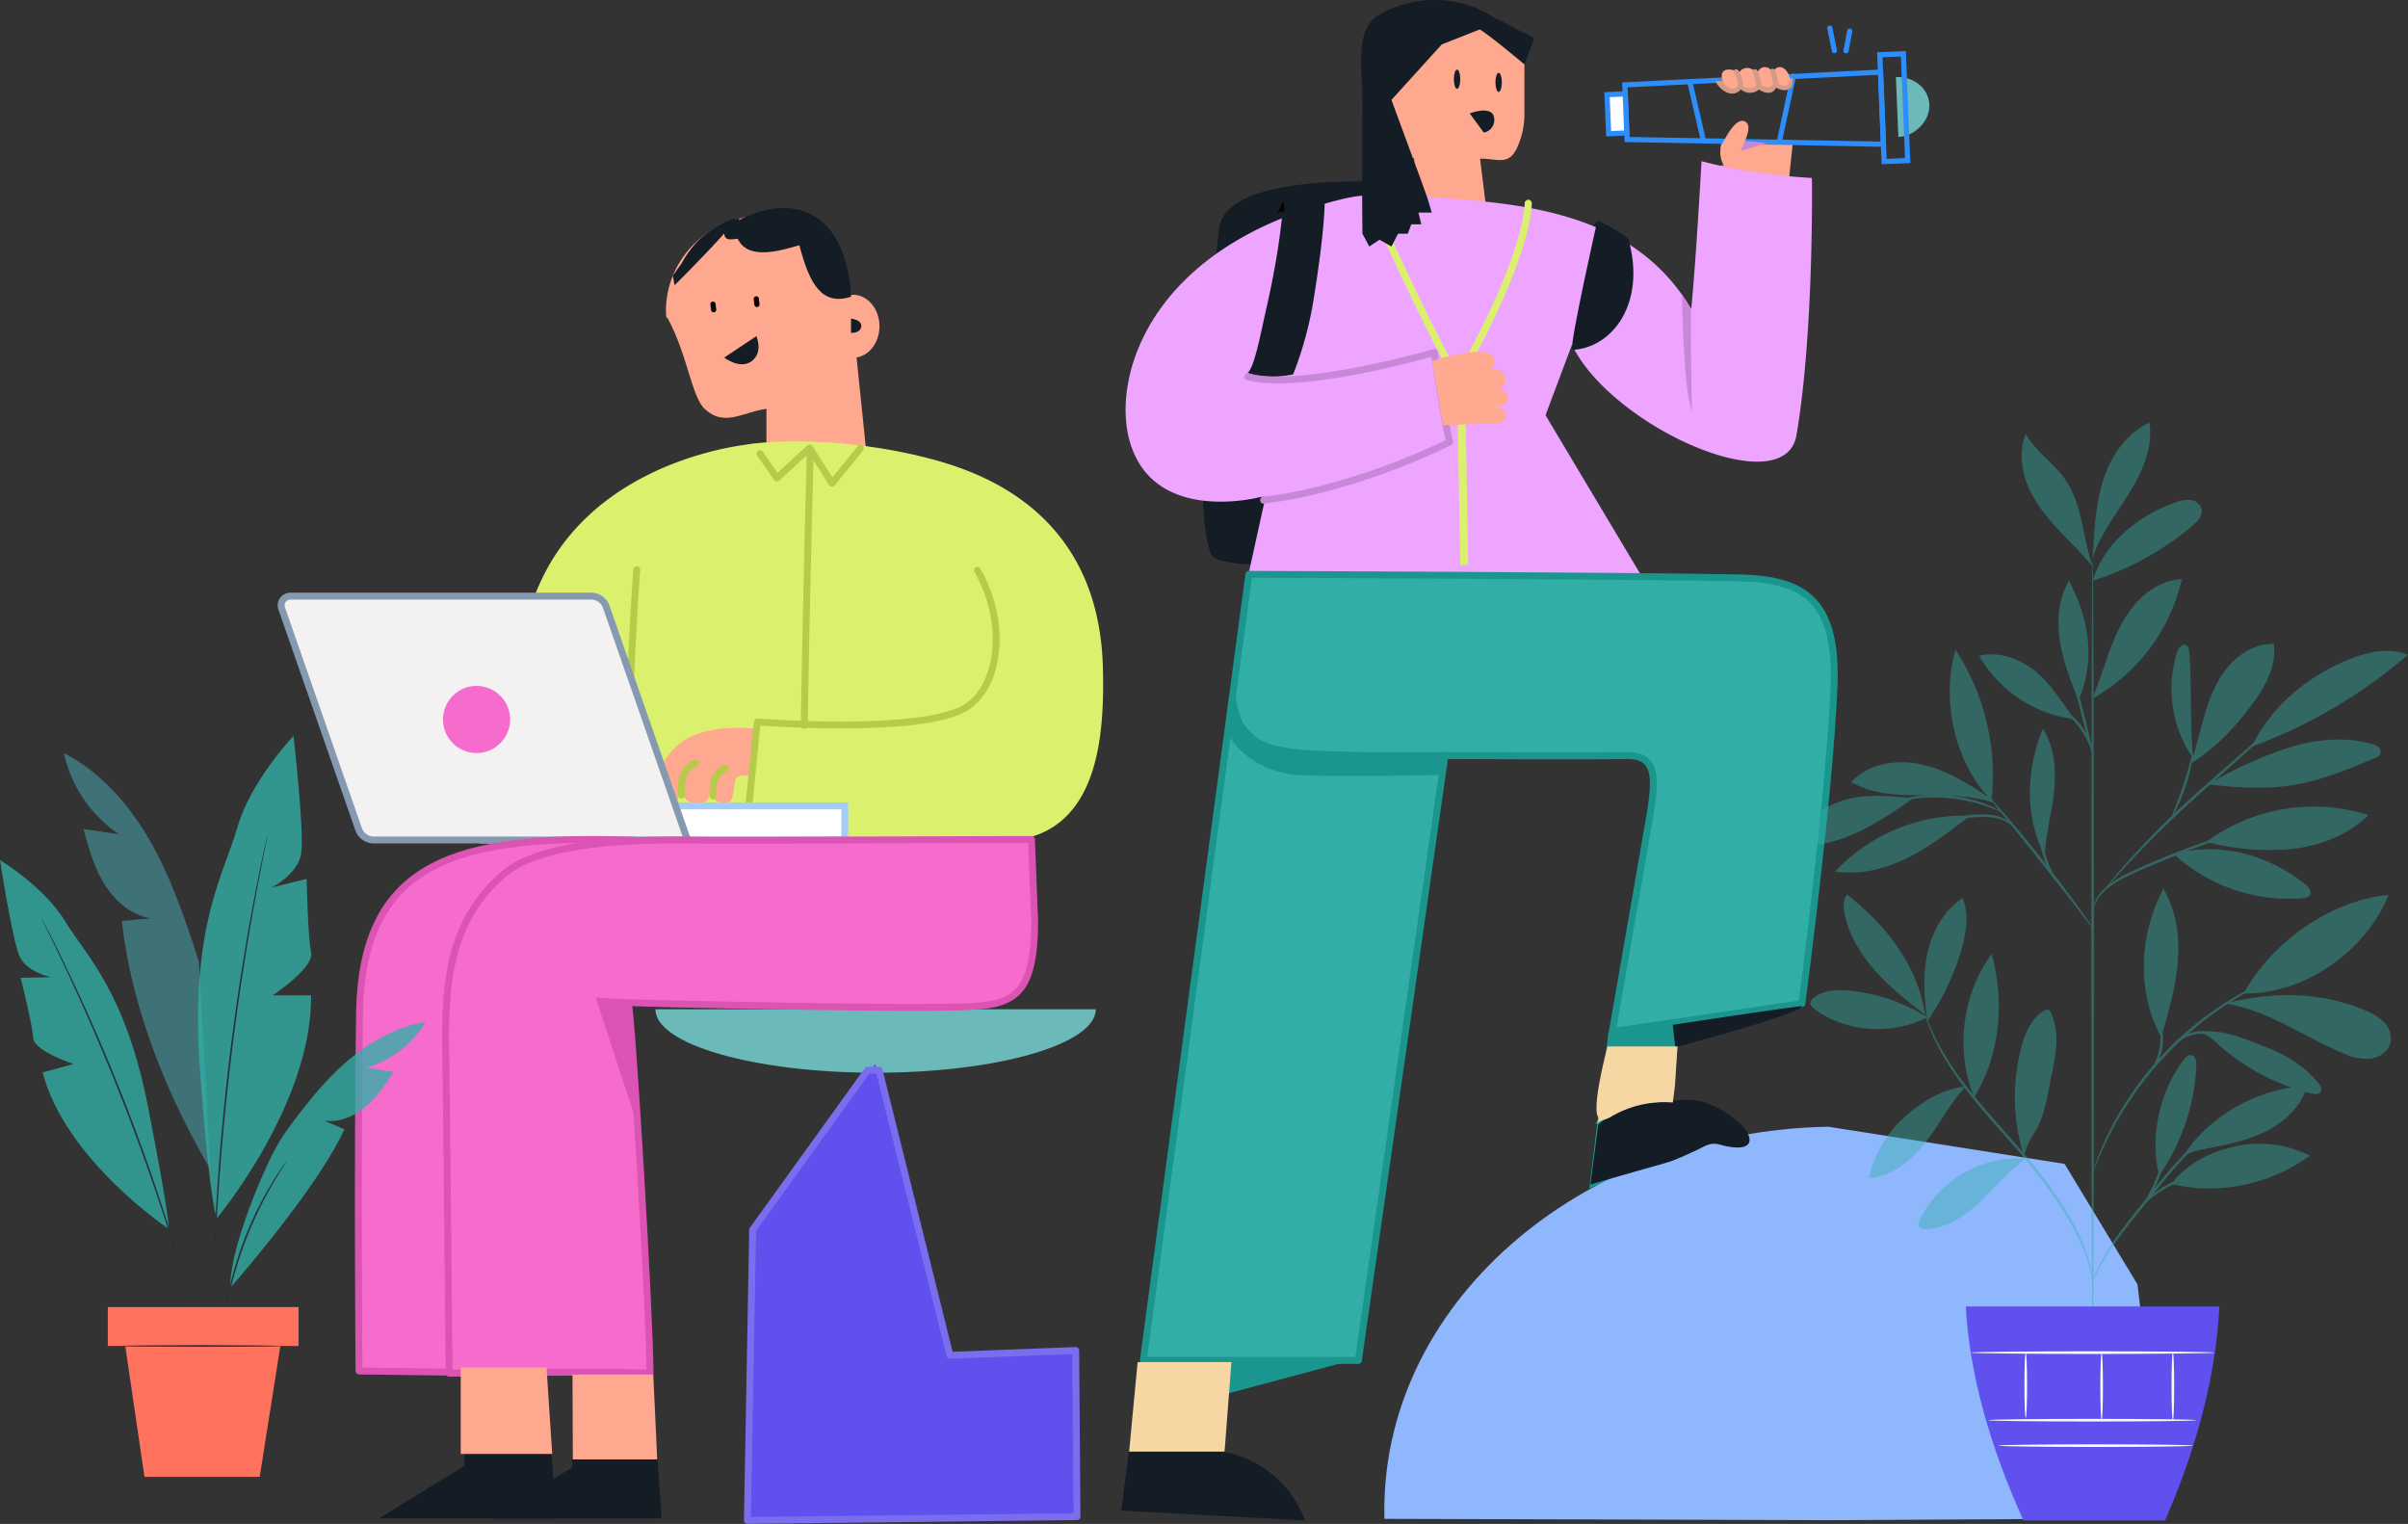 <svg xmlns="http://www.w3.org/2000/svg" width="753.293" height="476.654" viewBox="0 0 753.293 476.654">
  <rect x="0" y="0" width="753.293" height="476.654" fill="#333333" stroke="none"/>
  <g id="signin" transform="translate(-1455.183 -2107.226)">
    <g id="login-e172ca5db10d92c5" transform="translate(1398.499 2114.01)">
      <g id="Group_62" data-name="Group 62">
        <g id="Group_61" data-name="Group 61">
          <g id="Group_20" data-name="Group 20" transform="translate(-14 3.465)">
            <path id="Path_96" data-name="Path 96" d="M608.105,47.874,599.175,40.2l-10.131,2.505L599.4,51.973Z" transform="translate(15.4)" fill="#c888d8" fill-rule="evenodd"/>
            <path id="Path_98" data-name="Path 98" d="M275.717,305.436c0,10.961,30.84,19.846,68.883,19.846s68.882-8.885,68.882-19.846Z" fill="#6bbab9" fill-rule="evenodd"/>
            <path id="Path_99" data-name="Path 99" d="M288.05,117.26c-1.17-15.61,11.288-33.914,37.509-31.982,19.034,1.4,19.426,25.234,19.426,25.234.171-.038.34-.082.513-.107,4.532-.663,8.66,3.176,9.216,8.577.552,5.361-2.625,10.239-7.11,10.954l.772,7.491.887,8.585,1.977,19.165-31.824,5.031v-24.2c-7.414.98-13.157,5.817-19.341,0-4.071-3.817-5.347-16.853-11.492-28.219" transform="translate(-8.965 -28.378)" fill="#fea98f" fill-rule="evenodd"/>
            <path id="Path_100" data-name="Path 100" d="M309.772,97.606l.215,1.752m-13.756-.1.215,1.75" transform="translate(-2.505 -14.374)" fill="none" stroke="#080100" stroke-linecap="round" stroke-width="1.62" fill-rule="evenodd"/>
            <path id="Path_101" data-name="Path 101" d="M301.5,112.557l10.056-6.708s2.24,4.877-1.36,7.743-8.7-1.035-8.7-1.035" transform="translate(-4.266 -10.951)" fill="#141c25" fill-rule="evenodd"/>
            <path id="Path_103" data-name="Path 103" d="M337.682,112.742c-8.993,2.811-12.9-3.619-16.148-16.132-4.371,1.13-20.478,7.159-20.143-7.188,0,0,14.554-9.111,25.9-1.192,10.284,7.179,10.395,24.512,10.395,24.512" transform="translate(-0.781 -30.163)" fill="#141c25" fill-rule="evenodd"/>
            <path id="Path_104" data-name="Path 104" d="M300.544,87.263c.316,2.21,2.373,1.6,4.75,1.3s4.251-1.235,3.936-3.445c-3.746.524-4.211-1.032-4.04-2.8-2.376.294-4.961,2.734-4.646,4.944" transform="translate(-3.287 -24.237)" fill="#141c25" fill-rule="evenodd"/>
            <path id="Path_105" data-name="Path 105" d="M415.706,198.68c-1.207-48.718-38.08-61.192-53.773-65.377-24.026-6.407-47.74-6.141-57.85-4.485-3.228.529-55.75,6.564-68.346,54.25-4.776,18.08-1.167,29.068-19.445,29.677-30.7,1.024-21.34,1.024-21.34,1.024l.853,38.548s10.313.539,49.132-.3a24.037,24.037,0,0,0,23.553-23.968c0-.3-.006-.464-.006-.464l.488,24.387c55.278.818,116.228,1.75,123.686-.285,22.039-6.01,23.531-33.462,23.048-53.008" fill="#dbf16e" fill-rule="evenodd"/>
            <path id="Path_106" data-name="Path 106" d="M269.868,167.958s-3.089,43.424-2.407,65.255" fill="none" stroke="#b6cb4c" stroke-linecap="round" stroke-linejoin="round" stroke-width="2.16" fill-rule="evenodd"/>
            <path id="Path_107" data-name="Path 107" d="M307.476,217.689s-14-1.832-22.533,3.46c-6.563,4.07-12.908,15.77-7.62,19.108,7,4.425,5.92-5.25,5.92-5.25s.509,6.381,5.982,6.284c4.3-.077,4.077-6.879,4.077-6.879s-1,7.368,4.523,6.537c3.411-.513,1.76-6.548,3.4-8.026,1.107-1,5.23-.5,5.23-.5" fill="#fea98f" fill-rule="evenodd"/>
            <path id="Path_108" data-name="Path 108" d="M303.961,249.928c1.62-12.366,3.156-31.3,3.668-34.368,0,0,51.175,4.048,65.152-4.493,10.37-6.338,13.3-25.982,3.671-42.925m-92.575,70.283c-.058-2.961-.524-7.765,4.393-10.01m5.487,10.309c-.05-2.56-.452-6.714,3.8-8.655" fill="none" stroke="#b6cb4c" stroke-linecap="round" stroke-linejoin="round" stroke-width="2.16" fill-rule="evenodd"/>
            <path id="Path_109" data-name="Path 109" d="M221.98,252.486H334.945V241.812H221.98Z" fill="#fff" fill-rule="evenodd"/>
            <path id="Path_110" data-name="Path 110" d="M221.98,252.486H334.945V241.812H221.98Z" fill="none" stroke="#a5cdf9" stroke-linecap="round" stroke-width="2.16" fill-rule="evenodd"/>
            <path id="Path_111" data-name="Path 111" d="M285.745,252.486H187.612a5.021,5.021,0,0,1-4.743-3.371L158.8,180.049a2.889,2.889,0,0,1,2.728-3.84H255.6a5.021,5.021,0,0,1,4.743,3.369l25.41,72.908Z" fill="#f3f1f1" fill-rule="evenodd"/>
            <path id="Path_112" data-name="Path 112" d="M285.745,252.486H187.612a5.021,5.021,0,0,1-4.743-3.371L158.8,180.049a2.889,2.889,0,0,1,2.728-3.84H255.6a5.021,5.021,0,0,1,4.743,3.369l25.41,72.908Z" fill="none" stroke="#8599b0" stroke-linecap="round" stroke-width="2.16" fill-rule="evenodd"/>
            <path id="Path_113" data-name="Path 113" d="M210.009,218.652a10.494,10.494,0,1,0,5.9-13.618,10.494,10.494,0,0,0-5.9,13.618" fill="#f56ccd" fill-rule="evenodd"/>
            <path id="Path_114" data-name="Path 114" d="M277.662,464.714l-3.121-45.178H249.823l-.148,29.184-25.942,15.994Z" fill="#141c25" fill-rule="evenodd"/>
            <path id="Path_115" data-name="Path 115" d="M244.628,464.669l-3.2-46.371H216.054l-.152,29.953-26.625,16.418Z" fill="#141c25" fill-rule="evenodd"/>
            <g id="Group_19" data-name="Group 19">
              <g id="Group_18" data-name="Group 18">
                <path id="Path_116" data-name="Path 116" d="M86.682.756C31.117-1.149,1.35,7.186.636,55.051s-.159,111.7-.159,111.7l55.724.715" transform="translate(182.52 251.82)" fill="#f56ccd" fill-rule="evenodd"/>
                <path id="Path_117" data-name="Path 117" d="M86.682.756C31.117-1.149,1.35,7.186.636,55.051s-.159,111.7-.159,111.7l55.724.715" transform="translate(182.52 251.82)" fill="none" stroke="#db54b4" stroke-linecap="round" stroke-linejoin="round" stroke-width="2.16" fill-rule="evenodd"/>
              </g>
            </g>
            <path id="Path_118" data-name="Path 118" d="M394.355,278.123c-.135,26.97-8.809,26.406-30.5,26.694s-88.1-1.056-96.652-1.494c1.325,5.76,6.762,97.849,6.84,115.948-11.429-.715-62.866,0-62.866,0s-.748-81.76-1.057-101.742c-.324-20.857,1.418-40.048,18.12-54.366,13.716-11.755,49.95-10.712,63.112-10.618s102.008-.237,102.008-.237l.995,25.815Z" fill="#f56ccd" fill-rule="evenodd"/>
            <path id="Path_119" data-name="Path 119" d="M394.355,278.123c-.135,26.97-8.809,26.406-30.5,26.694s-88.1-1.056-96.652-1.494c1.325,5.76,6.762,97.849,6.84,115.948-11.429-.715-62.866,0-62.866,0s-.748-81.76-1.057-101.742c-.324-20.857,1.418-40.048,18.12-54.366,13.716-11.755,49.95-10.712,63.112-10.618s102.008-.237,102.008-.237l.995,25.815Z" fill="none" stroke="#db54b4" stroke-linecap="round" stroke-linejoin="round" stroke-width="2.16" fill-rule="evenodd"/>
            <path id="Path_120" data-name="Path 120" d="M267.387,302.367l-10.344-.554,12.793,39.031s-1.9-30.163-2.449-38.477" fill="#db54b4" fill-rule="evenodd"/>
            <path id="Path_121" data-name="Path 121" d="M306.143,374.384l-1.658,90.941,103.11-1.187-.4-51.976-39.342,1.51L344.5,322.482Z" fill="#6050ee" fill-rule="evenodd"/>
            <path id="Path_122" data-name="Path 122" d="M306.143,374.384l-1.658,90.941,103.11-1.187-.4-51.976-39.342,1.51L345.7,324.482h-3.6Z" fill="none" stroke="#7a6dee" stroke-linecap="round" stroke-linejoin="round" stroke-width="2.16" fill-rule="evenodd"/>
            <path id="Path_206" data-name="Path 206" d="M330.815,107.868V103.41s3.543.343,3.2,2.514S330.815,107.868,330.815,107.868Z" transform="translate(6.086 -14)" fill="#141c25"/>
            <path id="Path_209" data-name="Path 209" d="M19.188.007c.7-.11-.117,1.143-1.737,3.084s-4.039,4.567-6.544,7.2S5.815,15.58,3.853,17.568s-3.3,3.315-3.3,3.315l-.557-3,2.772-3.859s.158-.307.456-.821.737-1.233,1.3-2.056A32.041,32.041,0,0,1,6.568,8.458a23.412,23.412,0,0,1,2.681-2.7,29.954,29.954,0,0,1,2.715-2.011c.977-.649,1.993-1.263,2.951-1.8s1.858-.994,2.6-1.331A7.924,7.924,0,0,1,19.188.007Z" transform="translate(281.164 58.082)" fill="#141c25"/>
            <g id="Group_82" data-name="Group 82" transform="translate(38.604 5.695)">
              <g id="Group_66" data-name="Group 66">
                <path id="Path_217" data-name="Path 217" d="M52.1,219.629c11.795,6.11,20.839,16.629,27.342,28.211s10.695,24.292,14.847,36.91l3.633,65.074c-13.724-23.348-24.74-50.8-27.716-77.713l9.133-.814c-6.124-.934-11.263-5.371-14.534-10.632s-4.953-11.327-6.6-17.3l11.142,1.657A41.3,41.3,0,0,1,52.1,219.629Z" fill="#455a64"/>
              </g>
              <g id="Group_68" data-name="Group 68" opacity="0.35">
                <g id="Group_67" data-name="Group 67" opacity="0.78">
                  <path id="Path_218" data-name="Path 218" d="M52.1,219.629c11.795,6.11,20.839,16.629,27.342,28.211s10.695,24.292,14.847,36.91l3.633,65.074c-13.724-23.348-24.74-50.8-27.716-77.713l9.133-.814c-6.124-.934-11.263-5.371-14.534-10.632s-4.953-11.327-6.6-17.3l11.142,1.657A41.3,41.3,0,0,1,52.1,219.629Z" fill="#31afa7"/>
                </g>
              </g>
              <g id="Group_69" data-name="Group 69" opacity="0.79">
                <path id="Path_219" data-name="Path 219" d="M99.954,365.071s29.789-35.654,29.445-69.691H117.366s13.07-8.6,12.036-13.408-1.378-23.035-1.378-23.035l-11,2.75s8.251-4.125,9.283-10.658-2.407-36.787-2.407-36.787-13.408,14.1-17.534,28.536-14.955,31.286-11.775,75.293S99.954,365.071,99.954,365.071Z" fill="#31afa7"/>
              </g>
              <g id="Group_70" data-name="Group 70" opacity="0.78">
                <path id="Path_220" data-name="Path 220" d="M84.853,368.436S52.58,346.937,45.41,319.5l9.674-2.633s-12.389-4.051-12.61-8.147-3.932-18.82-3.932-18.82l9.447-.2s-7.537-1.512-9.795-6.538-6.114-30.1-6.114-30.1,13.864,8.4,20.34,19.1,18.869,21.882,25.94,57.958S84.853,368.436,84.853,368.436Z" fill="#31afa7"/>
              </g>
              <g id="Group_72" data-name="Group 72">
                <g id="Group_71" data-name="Group 71">
                  <path id="Path_221" data-name="Path 221" d="M115.761,245.329a2.248,2.248,0,0,1-.054.381l-.207,1.109c-.2,1-.483,2.427-.846,4.251-.381,1.842-.831,4.1-1.323,6.728s-1.093,5.611-1.673,8.925c-1.227,6.616-2.533,14.522-3.891,23.313-1.316,8.8-2.641,18.489-3.832,28.685-1.167,10.2-2.088,19.942-2.815,28.81-.684,8.87-1.216,16.866-1.53,23.587-.192,3.36-.3,6.4-.408,9.072s-.2,4.971-.246,6.852c-.063,1.858-.112,3.311-.147,4.331-.021.474-.038.847-.051,1.126a2.083,2.083,0,0,1-.035.384,2.093,2.093,0,0,1-.018-.385v-1.127c.011-1.02.027-2.475.048-4.334.018-1.882.066-4.185.158-6.857s.163-5.717.331-9.079c.268-6.727.762-14.729,1.42-23.608.7-8.875,1.608-18.622,2.775-28.832,1.192-10.2,2.533-19.9,3.875-28.7,1.385-8.792,2.73-16.7,4-23.307.6-3.311,1.22-6.294,1.749-8.915s1-4.876,1.411-6.713c.4-1.815.72-3.235.942-4.231l.257-1.1a2.013,2.013,0,0,1,.11-.366Z" fill="#263238"/>
                </g>
              </g>
              <g id="Group_73" data-name="Group 73" opacity="0.78">
                <path id="Path_222" data-name="Path 222" d="M104.086,386.9s27.26-30.93,35.724-49.627l-6.39-2.73c4.632.764,9.377-1.227,12.969-4.25s6.228-7,8.814-10.916l-8.417-1.423a31.3,31.3,0,0,0,18.391-14.246c-9.933,1.633-18.919,7.089-26.324,13.908-6,5.523-11.075,11.934-15.952,18.483a63,63,0,0,0-6.195,10.186C112.126,355.759,104.071,375.545,104.086,386.9Z" fill="#31afa7"/>
              </g>
              <g id="Group_75" data-name="Group 75">
                <g id="Group_74" data-name="Group 74">
                  <path id="Path_223" data-name="Path 223" d="M44.981,271.065a1.6,1.6,0,0,1,.175.289c.118.222.272.511.467.875l1.75,3.387c1.52,2.942,3.643,7.238,6.194,12.58s5.489,11.753,8.623,18.926c3.109,7.185,6.408,15.136,9.676,23.559,3.249,8.433,6.158,16.538,8.692,23.946,2.507,7.417,4.654,14.134,6.352,19.806s3.026,10.275,3.88,13.474c.421,1.574.75,2.809.984,3.683l.243.961a1.713,1.713,0,0,1,.066.332,1.542,1.542,0,0,1-.117-.318l-.293-.947c-.256-.868-.617-2.094-1.078-3.656-.914-3.181-2.286-7.769-4.037-13.421s-3.924-12.356-6.454-19.759c-2.557-7.394-5.477-15.486-8.724-23.913-3.265-8.416-6.548-16.366-9.63-23.556-3.108-7.178-6-13.6-8.516-18.959s-4.579-9.679-6.042-12.647l-1.663-3.43-.421-.9a1.64,1.64,0,0,1-.127-.312Z" fill="#263238"/>
                </g>
              </g>
              <g id="Group_77" data-name="Group 77">
                <g id="Group_76" data-name="Group 76">
                  <path id="Path_224" data-name="Path 224" d="M101.774,400.158a2.415,2.415,0,0,1,.022-.581c.044-.436.1-.984.167-1.657.072-.719.175-1.6.336-2.613s.307-2.176.559-3.445c.443-2.549,1.108-5.56,1.978-8.87.9-3.3,2.02-6.9,3.4-10.6,1.406-3.693,2.941-7.133,4.448-10.2,1.535-3.06,3.026-5.759,4.378-7.965.65-1.118,1.3-2.089,1.858-2.954s1.053-1.6,1.474-2.184l.97-1.353a2.513,2.513,0,0,1,.367-.451,2.445,2.445,0,0,1-.28.511l-.888,1.406c-.4.6-.872,1.346-1.4,2.227s-1.16,1.859-1.787,2.986c-1.308,2.223-2.759,4.93-4.264,7.988-1.477,3.071-2.992,6.5-4.391,10.178-1.379,3.683-2.509,7.256-3.43,10.537-.892,3.289-1.592,6.28-2.08,8.812-.273,1.261-.449,2.414-.632,3.423s-.32,1.88-.423,2.594c-.107.667-.194,1.211-.263,1.643a2.461,2.461,0,0,1-.119.573Z" fill="#263238"/>
                </g>
              </g>
              <g id="Group_78" data-name="Group 78">
                <rect id="Rectangle_4" data-name="Rectangle 4" width="59.662" height="12.17" transform="translate(65.803 392.883)" fill="#ff725e"/>
              </g>
              <g id="Group_79" data-name="Group 79">
                <path id="Path_225" data-name="Path 225" d="M119.781,405.053l-6.453,40.936H77.276L71.26,405.053Z" fill="#ff725e"/>
              </g>
              <g id="Group_81" data-name="Group 81">
                <g id="Group_80" data-name="Group 80">
                  <path id="Path_226" data-name="Path 226" d="M69.464,405.053c0-.144,11.286-.26,25.205-.26s25.208.116,25.208.26-11.284.261-25.208.261S69.464,405.2,69.464,405.053Z" fill="#263238"/>
                </g>
              </g>
            </g>
          </g>
          <g id="Group_27" data-name="Group 27">
            <path id="Path_126" data-name="Path 126" d="M451.331,49.722s-63.786-6.539-66.077,14.016c-1.572,14.107-9.132,87.54-2.328,101.794,3.458,7.244,69.123-.08,69.123-.08l-.718-115.73Z" transform="translate(52.74 1.188)" fill="#141c25" fill-rule="evenodd"/>
            <path id="Path_128" data-name="Path 128" d="M463.232,18.688l9.943-7.622c-12.937-2.445-14.732,1.743-18.047,4.958-2.482,2.406,3.239-4.721-1.35-2.575-5.8,2.711-4.941-4.668-7.717,3.8-1.78,5.429,1.95,15.062,0,23.8,5.4,8.4-9.336,15.484-9.063,16.765h33.4l-3.338-4.365-3.829-34.765Z" transform="translate(52.74 1.188)" fill="#141c25" fill-rule="evenodd"/>
            <path id="Path_129" data-name="Path 129" d="M483.617,17.765C479.083,7.632,479.82.168,461.75,3.9c-4,.826-9.359,1.776-12.509,4.8-6.444,6.18-8.291,16.533-8.291,16.533-.122-.008.123,2.767,0,2.769-3.2.031,1.836,7.2,1.867,10.564.032,3.346,3.3,7.31,6.314,8.8v2.842l.111,13.306h22.5l-2-16.148c5.2-.118,8.533,2.133,11.2-2.667a24.958,24.958,0,0,0,2.667-10.667" transform="translate(49.951 -4.509)" fill="#fea98f" fill-rule="evenodd"/>
            <path id="Path_135" data-name="Path 135" d="M542.726,36.164s-1.817,4.346.761,8.057c2.705,3.894,20.134,3.542,20.134,3.542l1.18-11.274-22.075-.325Z" transform="translate(52.74 1.188)" fill="#fea98f" fill-rule="evenodd"/>
            <path id="Path_136" data-name="Path 136" d="M536.229,42.435s-1.6,29.414-3.21,46.26a59.958,59.958,0,0,0-22.345-21.987c-15.48-8.538-33.114-11.122-51.713-12.437-11.381-.805-23.441-2.8-35.011,0-59.677,14.468-72.055,54.875-66.789,75.087,7.1,27.264,41.2,18.111,41.2,18.111h1.467l-5.787,26.277,123.6-1.265-30.213-50.572,8.267-22.04c3.71,7.846,11.451,15.584,20.686,22.04,20.125,14.07,47.019,21.126,49.562,6.206,5.526-32.444,4.823-80.421,4.823-80.421s-7.232-.369-15.907-1.508a163.738,163.738,0,0,1-18.63-3.75" transform="translate(52.74 1.188)" fill="#eda5ff" fill-rule="evenodd"/>
            <path id="Path_137" data-name="Path 137" d="M387.161,446.269s17.667,2.21,25.067,21.333l-57.521-3.089,6.046-47.694,21.632.06,4.776,11.79v17.6Z" transform="translate(52.74 1.188)" fill="#141c25" fill-rule="evenodd"/>
            <path id="Path_138" data-name="Path 138" d="M577.682,206.8c1.088-27.155-9.432-33.6-29.62-34.012-35.974-.728-153.438-1.112-153.438-1.112L361.61,417.5l67.274.051,27.08-189.2s47.045.29,56.667,0c9.72-.293,9.49,7.047,7.293,19.721-4.635,26.74-11.584,66.61-11.584,66.61l59.274-8.74s8.715-65.357,10.068-99.139" transform="translate(52.74 1.188)" fill="#31afa7" fill-rule="evenodd"/>
            <path id="Path_139" data-name="Path 139" d="M577.682,206.8c1.088-27.155-9.432-33.6-29.62-34.012-35.974-.728-153.438-1.112-153.438-1.112L361.61,417.5l67.274.051,27.08-189.2s47.045.29,56.667,0c9.72-.293,9.49,7.047,7.293,19.721-4.635,26.74-11.584,66.61-11.584,66.61l59.274-8.74s8.715-65.357,10.068-99.139Z" transform="translate(52.74 1.188)" fill="none" stroke="#1a968e" stroke-linecap="round" stroke-linejoin="round" stroke-width="2.16" fill-rule="evenodd"/>
            <path id="Path_140" data-name="Path 140" d="M457.285,228.345c-14.142-.056-28.255.3-43.42-.548-16.625-.932-22.6-4.982-24.385-17.376" transform="translate(52.74 1.188)" fill="none" stroke="#1a968e" stroke-linecap="round" stroke-linejoin="round" stroke-width="2.16" fill-rule="evenodd"/>
            <path id="Path_141" data-name="Path 141" d="M507.134,314.676,501.106,363.8s22.907-11.1,49.43-14.568c-8.54-14.868-23.51-11.955-23.51-11.955l2.412-24.714-22.3,2.11Zm-119.04-94.124c.372,4.1,9.3,13.112,21.6,13.857s45.575,0,45.575,0l.56-6.06s-39.794,1.212-49.492-.652-17.129-14.2-17.129-14.2Zm35.944,197.693-36.977,9.924-7.234-10.46Z" transform="translate(52.74 1.188)" fill="#1a968e" fill-rule="evenodd"/>
            <path id="Path_142" data-name="Path 142" d="M597.045,16.133c5.172-.208,10.1,3.112,10.456,8.49.338,5.166-4.527,10.03-9.7,10.24Z" transform="translate(52.74 1.188)" fill="#6bbab9" fill-rule="evenodd"/>
            <path id="Path_143" data-name="Path 143" d="M593.138,37.131l-80.2-1.47-.691-17.077,79.98-4.011Z" transform="translate(52.74 1.188)" fill="rgba(185,34,34,0)" stroke="#2d8efb" stroke-linecap="round" stroke-width="1.62" fill-rule="evenodd"/>
            <path id="Path_144" data-name="Path 144" d="M507.173,33.856l5.681-.229L512.36,21.4l-5.682.229Z" transform="translate(52.74 1.188)" fill="#fff" fill-rule="evenodd"/>
            <path id="Path_145" data-name="Path 145" d="M507.173,33.856l5.681-.229L512.36,21.4l-5.682.229Zm93.546,8.4-7.361.3-1.351-33.4,7.362-.3ZM581.442,7.9l1.151-6.129m-4.8,6.089L576.376.8" transform="translate(52.74 1.188)" fill="none" stroke="#2d8efb" stroke-linecap="round" stroke-width="1.62" fill-rule="evenodd"/>
            <g id="Group_22" data-name="Group 22">
              <path id="Path_146" data-name="Path 146" d="M4.45.761.082,21.069" transform="translate(613.26 16.308)" fill="#fff" fill-rule="evenodd"/>
              <path id="Path_147" data-name="Path 147" d="M4.45.761.082,21.069" transform="translate(613.26 16.308)" fill="none" stroke="#2d8efb" stroke-linecap="round" stroke-width="1.62" fill-rule="evenodd"/>
            </g>
            <g id="Group_23" data-name="Group 23">
              <path id="Path_148" data-name="Path 148" d="M4.168,18.561.006.57" transform="translate(585.36 18.468)" fill="#fff" fill-rule="evenodd"/>
              <path id="Path_149" data-name="Path 149" d="M4.168,18.561.006.57" transform="translate(585.36 18.468)" fill="none" stroke="#2d8efb" stroke-linecap="round" stroke-width="1.62" fill-rule="evenodd"/>
            </g>
            <path id="Path_150" data-name="Path 150" d="M542.2,38.2s4.854-11.33,8.261-7.65c1.62,1.747-1.682,7.9-1.682,7.9Z" transform="translate(52.74 1.188)" fill="#fea98f" fill-rule="evenodd"/>
            <path id="Path_151" data-name="Path 151" d="M549.839,36.17l-1.367,3.092,8.236-2.525ZM532.86,88.695s.09,26.962.445,31.953c-2.853-6.239-3.181-36.562-3.181-36.562l2.735,4.61Z" transform="translate(52.74 1.188)" fill="#c888d8" fill-rule="evenodd"/>
            <path id="Path_152" data-name="Path 152" d="M540.549,17.433s2.317,4.546,6.15,3.788c.935-.435,1.738-.758,1.727-1.314a4.393,4.393,0,0,0,5.8.111c.98.8,4.123,2.128,5.327-.58,1.091.714,3.5,1.471,4.79-.222.47-.617.358-2.028.457-2.752-.69-.017-2.638.039-5.461.143-6.912.255-18.794.826-18.794.826" transform="translate(52.74 1.188)" fill="#d69a87" fill-rule="evenodd"/>
            <path id="Path_153" data-name="Path 153" d="M543.026,17.806s-1.888-4.1,1.915-4.026c2.537.05,2.753,1.827,2.753,1.827a2.825,2.825,0,0,1,3.328-2.267,2.623,2.623,0,0,1,2.313,2.422s.542-2.714,2.653-2.74,2.664,2.267,2.664,2.267a2.073,2.073,0,0,1,2.177-2.263c2.295.066,4.11,4.568,2.419,5.5-1.6.888-3.881-.633-4.193-1.41.08,1.2-1.78,3.645-4.89,1.037-2.17,2.711-5.766,1.178-5.789-.618-.3,1.168-2.459,4.2-5.35.267" transform="translate(52.74 1.188)" fill="#fea98f" fill-rule="evenodd"/>
            <g id="Group_24" data-name="Group 24">
              <path id="Path_154" data-name="Path 154" d="M1.71,4.578C1.7,3.51,1.328,1.34.384.452" transform="translate(599.4 15.228)" fill="#fff" fill-rule="evenodd"/>
              <path id="Path_155" data-name="Path 155" d="M1.71,4.578C1.7,3.51,1.328,1.34.384.452" transform="translate(599.4 15.228)" fill="none" stroke="#d69a87" stroke-linecap="round" stroke-width="1.62" fill-rule="evenodd"/>
            </g>
            <g id="Group_25" data-name="Group 25">
              <path id="Path_156" data-name="Path 156" d="M1.105,4.667A10.666,10.666,0,0,0,.018.444" transform="translate(605.7 15.228)" fill="#fff" fill-rule="evenodd"/>
              <path id="Path_157" data-name="Path 157" d="M1.105,4.667A10.666,10.666,0,0,0,.018.444" transform="translate(605.7 15.228)" fill="none" stroke="#d69a87" stroke-linecap="round" stroke-width="1.62" fill-rule="evenodd"/>
            </g>
            <g id="Group_26" data-name="Group 26">
              <path id="Path_158" data-name="Path 158" d="M1.047,4.071A11.934,11.934,0,0,0,.1.281" transform="translate(611.1 15.228)" fill="#fff" fill-rule="evenodd"/>
              <path id="Path_159" data-name="Path 159" d="M1.047,4.071A11.934,11.934,0,0,0,.1.281" transform="translate(611.1 15.228)" fill="none" stroke="#d69a87" stroke-linecap="round" stroke-width="1.62" fill-rule="evenodd"/>
            </g>
            <path id="Path_160" data-name="Path 160" d="M405.393,55.023s-.532,12.81-5.354,33.708c-1.391,6.026-3.661,18.53-5.828,19.892,6.029,2.41,14.267.5,14.267.5a112.919,112.919,0,0,0,6.23-22.4c4.168-25.434,3.615-33.154,3.615-33.154l-12.93,1.455Z" transform="translate(52.74 1.188)" fill="#141c25" fill-rule="evenodd"/>
            <path id="Path_161" data-name="Path 161" d="M405.39,55.024l-1.866,3.457,2.364-.4Z" transform="translate(52.74 1.188)" fill="#080100" fill-rule="evenodd"/>
            <path id="Path_163" data-name="Path 163" d="M393.729,147.469a137.518,137.518,0,0,0,20.91-4.174,209.563,209.563,0,0,0,37.326-14.043c-1.848-7.134-4.8-28-4.8-28s-41.71,12.159-58.4,7.6" transform="translate(58.237 2.188)" fill="none" stroke="#c888d8" stroke-linecap="round" stroke-linejoin="round" stroke-width="2.16" fill-rule="evenodd"/>
            <path id="Path_164" data-name="Path 164" d="M528.031,319.6s38.579-10.248,39.784-12.86c-2.41,0-40.587,5.827-40.587,5.827l.8,7.032ZM503.653,60.983s-8.418,37.264-7.959,40.486c12.43-.48,23.4-14.345,17.648-34.721-3.532-3.03-9.689-5.765-9.689-5.765" transform="translate(52.74 1.188)" fill="#141c25" fill-rule="evenodd"/>
            <path id="Path_165" data-name="Path 165" d="M503.653,60.983l-1.147,1.6,1.862.865Z" transform="translate(52.74 1.188)" fill="#141c25" fill-rule="evenodd"/>
            <path id="Path_166" data-name="Path 166" d="M431.574,52.452s19.58,44.09,28.508,58.144c22.263-38.77,21.948-54.979,21.948-54.979" transform="translate(52.74 1.188)" fill="none" stroke="#dbf16e" stroke-linecap="round" stroke-width="2.228" fill-rule="evenodd"/>
            <path id="Path_167" data-name="Path 167" d="M580.169,349.079c-78.442,1.461-140.63,56.376-138.9,122.655l138.671.422,74.114-.422h31.48l-8.684-73.343-22.8-37.685-73.884-11.627Z" transform="translate(48.501 -3.443)" fill="#8eb7fd" fill-rule="evenodd"/>
            <line id="Line_19" data-name="Line 19" x2="1" y2="57" transform="translate(513.744 112.919)" fill="none" stroke="#dbf16e" stroke-width="2.5"/>
            <path id="Path_282" data-name="Path 282" d="M525.915-.077,507.7,7.123,491.968,24.457,501.3,49.79l2,5.6,1.28,4.32h-4.16l.88,3.68h-3.12l-1.12,2.933h-3.04l-2.053,4-3.733-2.133-3.2,2.133-2.133-4s-.26-19.745,0-39.2c.159-11.941-2.84-24.884,5.333-29.333A34.625,34.625,0,0,1,525.915-.077Z" fill="#141c25"/>
            <path id="Path_283" data-name="Path 283" d="M518.933,1.99c3.44,1.933,14.637,11.363,14.637,11.363l3.1-8.2L525-.9Z" fill="#141c25"/>
          </g>
          <g id="Group_60" data-name="Group 60" transform="translate(-7 4)">
            <path id="Path_201" data-name="Path 201" d="M266.766,362.07" transform="translate(301.32 51.948)" fill="none" stroke="#141c25" stroke-width="2.16" fill-rule="evenodd"/>
            <path id="Path_203" data-name="Path 203" d="M15.812,78.806s-1.44,54.906-1.835,85.393M31.523,77.5,22.646,88.424l-7.011-11.05-10.218,9.4L.1,79.154" transform="translate(301.32 51.948)" fill="none" stroke="#b6cb4c" stroke-linecap="round" stroke-linejoin="round" stroke-width="2.16" fill-rule="evenodd"/>
          </g>
        </g>
      </g>
    </g>
    <path id="Path_207" data-name="Path 207" d="M1614.31,2534.97V2562h28.621l-1.774-27.033Z" transform="translate(-15)" fill="#fea98f"/>
    <path id="Path_208" data-name="Path 208" d="M0,0,.042,13.168.086,26.537H26.521L25.269,0Z" transform="translate(1634.27 2537.172)" fill="#fea98f"/>
    <path id="Path_210" data-name="Path 210" d="M1811.07,2533.27h29.33l-2.133,28H1808.4Z" fill="#f6d7a3"/>
    <path id="Path_211" data-name="Path 211" d="M1956.73,2476.73s10.445-3.1,23.2-6.667c3.708-1.038,6.776-2.65,10.4-4.267,1.776-.8,3.7-2.419,6.667-1.6,15.706,4.333,10.14-7.223-3.467-12.8-6.06-2.485-13.823-.258-20.8,0-6.869.254-13.566,6.642-13.566,6.642Z" transform="translate(-4 1)" fill="#141c25"/>
    <path id="Path_212" data-name="Path 212" d="M1958.07,2434.53h21.866l-.762,12.181-.686,5.371a32.676,32.676,0,0,0-19.543,4.571,9.509,9.509,0,0,1-1.943.8,6.993,6.993,0,0,0-1.867.81c-2.027,1.621.677-.509,0-1.61C1953,2453.43,1958.07,2434.53,1958.07,2434.53Z" fill="#f6d7a3"/>
    <g id="Group_217" data-name="Group 217" transform="translate(1657.628 2015.143)">
      <g id="Group_196" data-name="Group 196" transform="translate(357.639 224.27)" opacity="0.42">
        <g id="Group_84" data-name="Group 84" transform="translate(6.229 177.534)">
          <g id="Group_83" data-name="Group 83">
            <path id="Path_227" data-name="Path 227" d="M398.154,344.483a56.172,56.172,0,0,0-24.032-8.271c-3.927-.4-8.219-.289-11.369,2.09a2.338,2.338,0,0,0-1.171,2.075,2.538,2.538,0,0,0,1.112,1.42c9.779,7.461,24.569,8.4,35.46,2.686" transform="translate(-361.56 -336.032)" fill="#31afa7"/>
          </g>
        </g>
        <g id="Group_86" data-name="Group 86" transform="translate(16.663 147.627)">
          <g id="Group_85" data-name="Group 85">
            <path id="Path_228" data-name="Path 228" d="M393.672,354.883c-5.441-4.246-10.913-8.521-15.523-13.656s-8.354-11.235-9.731-18c-.418-2.052-.548-4.4.769-6.024,12.373,9.664,22.093,22.163,24.485,37.678" transform="translate(-368.129 -317.205)" fill="#31afa7"/>
          </g>
        </g>
        <g id="Group_88" data-name="Group 88" transform="translate(41.906 148.696)">
          <g id="Group_87" data-name="Group 87">
            <path id="Path_229" data-name="Path 229" d="M384.808,355.074c-.931-6.769-1.266-13.726.287-20.38s5.174-13.021,10.856-16.816c2.138,5,1.22,10.754-.288,15.977A77.652,77.652,0,0,1,384.9,356.518" transform="translate(-384.02 -317.878)" fill="#31afa7"/>
          </g>
        </g>
        <g id="Group_90" data-name="Group 90" transform="translate(24.526 207.626)">
          <g id="Group_89" data-name="Group 89">
            <path id="Path_230" data-name="Path 230" d="M403.376,354.976c-7.363.894-13.775,4.775-19.273,9.753a36.465,36.465,0,0,0-11.024,18.925c7.221-.446,13.348-5.539,17.793-11.25s7.523-11.977,12.4-17.318" transform="translate(-373.079 -354.976)" fill="#31afa7"/>
          </g>
        </g>
        <g id="Group_92" data-name="Group 92" transform="translate(54.144 166.138)">
          <g id="Group_91" data-name="Group 91">
            <path id="Path_231" data-name="Path 231" d="M395.037,373.822a47.536,47.536,0,0,1,5.49-44.964c4.194,14.921,2.654,31.775-5.49,44.964" transform="translate(-391.724 -328.858)" fill="#31afa7"/>
          </g>
        </g>
        <g id="Group_94" data-name="Group 94" transform="translate(40.12 230.12)">
          <g id="Group_93" data-name="Group 93">
            <path id="Path_232" data-name="Path 232" d="M416.259,369.2a34.376,34.376,0,0,0-32.866,18.919c-.407.815-.766,1.849-.221,2.578a2.447,2.447,0,0,0,2.179.64c6.476-.419,12.217-4.316,16.954-8.754s8.864-9.564,14.1-13.4" transform="translate(-382.896 -369.136)" fill="#31afa7"/>
          </g>
        </g>
        <g id="Group_96" data-name="Group 96" transform="translate(70.221 183.605)">
          <g id="Group_95" data-name="Group 95">
            <path id="Path_233" data-name="Path 233" d="M404.6,385.395a61.216,61.216,0,0,1-.61-34.194c1.2-4.4,3.226-9.034,7.3-11.1a1.43,1.43,0,0,1,1.115-.2,1.467,1.467,0,0,1,.7.818,20.6,20.6,0,0,1,1.722,9.809,61.618,61.618,0,0,1-1.538,9.931c-1.282,6.07-1.963,12.592-5.293,17.826a36.3,36.3,0,0,0-2.116,3.916c-.631,1.331-.635,1.8-1.214,2.856" transform="translate(-401.845 -339.854)" fill="#31afa7"/>
          </g>
        </g>
        <g id="Group_98" data-name="Group 98" transform="translate(114.217 197.799)">
          <g id="Group_97" data-name="Group 97">
            <path id="Path_234" data-name="Path 234" d="M430.719,386.457c-3.142-11.955.194-26.448,7.728-36.25.554-.721,1.29-1.495,2.2-1.412,1.388.129,1.747,1.978,1.685,3.369a65.508,65.508,0,0,1-11.609,34.292" transform="translate(-429.542 -348.789)" fill="#31afa7"/>
          </g>
        </g>
        <g id="Group_100" data-name="Group 100" transform="translate(119.22 225.548)">
          <g id="Group_99" data-name="Group 99">
            <path id="Path_235" data-name="Path 235" d="M432.691,378.791c14.525,3.779,31.189.1,43.269-8.8a35.041,35.041,0,0,0-23.424-2.875c-7.823,1.79-14.975,5.294-19.845,11.675" transform="translate(-432.691 -366.258)" fill="#31afa7"/>
          </g>
        </g>
        <g id="Group_102" data-name="Group 102" transform="translate(122.446 207.413)">
          <g id="Group_101" data-name="Group 101">
            <path id="Path_236" data-name="Path 236" d="M434.722,377.55c8.135-13.264,23.731-21.92,39.269-22.708-1.79,6.321-6.985,11.232-12.845,14.2s-12.4,4.26-18.851,5.512c-2.508.488-5.949,1.023-7.574,2.994" transform="translate(-434.722 -354.842)" fill="#31afa7"/>
          </g>
        </g>
        <g id="Group_104" data-name="Group 104" transform="translate(110.562 145.746)">
          <g id="Group_103" data-name="Group 103">
            <path id="Path_237" data-name="Path 237" d="M432.882,361.768c2.2-7.547,4.418-15.159,5.023-23s-.513-16.022-4.581-22.749c-7.6,14.7-8.367,31.884-.669,46.537" transform="translate(-427.241 -316.021)" fill="#31afa7"/>
          </g>
        </g>
        <g id="Group_106" data-name="Group 106" transform="translate(141.786 147.705)">
          <g id="Group_105" data-name="Group 105">
            <path id="Path_238" data-name="Path 238" d="M446.9,348.112c8.886-16.15,27.016-29.05,45.361-30.858-7.077,17.62-26.377,31.236-45.361,30.858" transform="translate(-446.897 -317.254)" fill="#31afa7"/>
          </g>
        </g>
        <g id="Group_108" data-name="Group 108" transform="translate(136.196 179.078)">
          <g id="Group_107" data-name="Group 107">
            <path id="Path_239" data-name="Path 239" d="M443.378,339.655c13.253,2.017,24.544,10.482,36.928,15.613a16.535,16.535,0,0,0,8.349,1.6c2.842-.372,5.647-2.279,6.284-5.074a7.288,7.288,0,0,0-2.194-6.487,17.863,17.863,0,0,0-6.063-3.677c-13.49-5.615-27.954-5.757-42.164-2.351" transform="translate(-443.378 -337.004)" fill="#31afa7"/>
          </g>
        </g>
        <g id="Group_110" data-name="Group 110" transform="translate(128.527 190.382)">
          <g id="Group_109" data-name="Group 109">
            <path id="Path_240" data-name="Path 240" d="M438.55,344.761c3,.859,4.025,2.413,6.4,4.437a69.067,69.067,0,0,0,28,14.384c1.071.267,2.473.372,3-.594.464-.845-.122-1.866-.724-2.619-4.3-5.387-10.446-9.07-16.908-11.477s-12.061-5.307-19.775-4.686" transform="translate(-438.55 -344.12)" fill="#31afa7"/>
          </g>
        </g>
        <g id="Group_112" data-name="Group 112" transform="translate(119.873 133.451)">
          <g id="Group_111" data-name="Group 111">
            <path id="Path_241" data-name="Path 241" d="M433.1,309.714a53,53,0,0,0,40.631,13.825,2.782,2.782,0,0,0,1.849-.664c1.023-1.113-.2-2.831-1.395-3.758-11.945-9.315-26.415-13.175-41.085-9.4" transform="translate(-433.102 -308.281)" fill="#31afa7"/>
          </g>
        </g>
        <g id="Group_114" data-name="Group 114" transform="translate(130.133 120.096)">
          <g id="Group_113" data-name="Group 113">
            <path id="Path_242" data-name="Path 242" d="M439.561,310.906a56.632,56.632,0,0,1,50.7-8.365c-6.386,6.294-15.243,9.679-24.159,10.606a76.431,76.431,0,0,1-26.541-2.241" transform="translate(-439.561 -299.874)" fill="#31afa7"/>
          </g>
        </g>
        <g id="Group_116" data-name="Group 116" transform="translate(119.207 69.475)">
          <g id="Group_115" data-name="Group 115">
            <path id="Path_243" data-name="Path 243" d="M439.531,303.865c-1.172-11.923-.411-21.335-1.239-33.314-.067-.958-.272-2.11-1.168-2.454-1.247-.48-2.286,1.053-2.694,2.324a38.184,38.184,0,0,0,5.083,33.181" transform="translate(-432.683 -268.006)" fill="#31afa7"/>
          </g>
        </g>
        <g id="Group_118" data-name="Group 118" transform="translate(125.198 69.168)">
          <g id="Group_117" data-name="Group 117">
            <path id="Path_244" data-name="Path 244" d="M436.454,305.3c8.082-5,14.144-11.525,19.751-19.2,3.9-5.337,7.19-11.733,6.3-18.284-5.479-.11-10.684,2.912-14.247,7.075S442.579,284.257,441,289.5s-2.689,10.638-4.545,15.793" transform="translate(-436.454 -267.813)" fill="#31afa7"/>
          </g>
        </g>
        <g id="Group_120" data-name="Group 120" transform="translate(144.348 71.395)">
          <g id="Group_119" data-name="Group 119">
            <path id="Path_245" data-name="Path 245" d="M448.764,299.079a159.245,159.245,0,0,0,48.607-28.66c-5.808-2.34-12.454-.94-18.258,1.4-13.262,5.355-24.1,14.39-30.6,27.128" transform="translate(-448.51 -269.215)" fill="#31afa7"/>
          </g>
        </g>
        <g id="Group_122" data-name="Group 122" transform="translate(130.654 99.114)">
          <g id="Group_121" data-name="Group 121">
            <path id="Path_246" data-name="Path 246" d="M439.889,300.723c8.972.982,18.087,1.62,26.99.132,8.749-1.461,17.019-4.931,25.2-8.371a2.967,2.967,0,0,0,1.712-1.3,1.972,1.972,0,0,0-.615-2.157,5.212,5.212,0,0,0-2.148-1.007c-8.889-2.486-18.482-1.322-27.228,1.628a126.217,126.217,0,0,0-23.907,11.075" transform="translate(-439.889 -286.665)" fill="#31afa7"/>
          </g>
        </g>
        <g id="Group_124" data-name="Group 124" transform="translate(74.923 95.78)">
          <g id="Group_123" data-name="Group 123">
            <path id="Path_247" data-name="Path 247" d="M409.3,324.078c-6.122-12.357-5.725-26.777-.437-39.512,3.723,5.673,4.178,12.9,3.5,19.645s-2.735,13.7-2.869,20.482" transform="translate(-404.805 -284.566)" fill="#31afa7"/>
          </g>
        </g>
        <g id="Group_126" data-name="Group 126" transform="translate(14.014 122.948)">
          <g id="Group_125" data-name="Group 125">
            <path id="Path_248" data-name="Path 248" d="M407.411,301.678a55.11,55.11,0,0,0-40.95,17.445c7.628,1.2,15.485-.769,22.423-4.157s13.105-8.141,19.216-12.862" transform="translate(-366.461 -301.669)" fill="#31afa7"/>
          </g>
        </g>
        <g id="Group_128" data-name="Group 128" transform="translate(0 116.739)">
          <g id="Group_127" data-name="Group 127">
            <path id="Path_249" data-name="Path 249" d="M396.162,298.481c-7.477-.607-14.671-1.533-21.861.67s-13.733,7.2-16.662,14.128c6.993.788,14.084-.966,20.495-3.87s12.238-6.929,18.028-10.929" transform="translate(-357.639 -297.76)" fill="#31afa7"/>
          </g>
        </g>
        <g id="Group_130" data-name="Group 130" transform="translate(19.032 106.233)">
          <g id="Group_129" data-name="Group 129">
            <path id="Path_250" data-name="Path 250" d="M413.455,302.624c-6.726-4.408-13.634-8.9-21.465-10.721s-16.908-.477-22.369,5.426c6.34,3.72,14.031,4.16,21.383,4.154s16.362-.089,23.292,2.364" transform="translate(-369.62 -291.146)" fill="#31afa7"/>
          </g>
        </g>
        <g id="Group_132" data-name="Group 132" transform="translate(49.855 71.05)">
          <g id="Group_131" data-name="Group 131">
            <path id="Path_251" data-name="Path 251" d="M402.075,316.014c-11.5-11.293-15.858-31.578-11.232-47.016a71.641,71.641,0,0,1,11.232,47.016" transform="translate(-389.024 -268.998)" fill="#31afa7"/>
          </g>
        </g>
        <g id="Group_134" data-name="Group 134" transform="translate(94.527 48.967)">
          <g id="Group_133" data-name="Group 133">
            <path id="Path_252" data-name="Path 252" d="M417.146,292.2c2.168-5.04,3.7-10.333,5.639-15.464s4.365-10.184,8.041-14.258,8.761-7.11,14.242-7.382a57.352,57.352,0,0,1-27.641,37.185" transform="translate(-417.146 -255.096)" fill="#31afa7"/>
          </g>
        </g>
        <g id="Group_136" data-name="Group 136" transform="translate(59.059 72.473)">
          <g id="Group_135" data-name="Group 135">
            <path id="Path_253" data-name="Path 253" d="M424.564,290.159c-3.588-4.94-7.736-11.645-12.6-15.332s-11.2-5.919-17.143-4.5a39.929,39.929,0,0,0,29.746,19.836" transform="translate(-394.818 -269.894)" fill="#31afa7"/>
          </g>
        </g>
        <g id="Group_138" data-name="Group 138" transform="translate(83.862 49.431)">
          <g id="Group_137" data-name="Group 137">
            <path id="Path_254" data-name="Path 254" d="M416.519,292.44c-2.351-5.978-4.721-12.019-5.673-18.371s-.372-13.138,2.877-18.681c6.311,11.933,8.344,24.741,3.118,37.187" transform="translate(-410.432 -255.388)" fill="#31afa7"/>
          </g>
        </g>
        <g id="Group_140" data-name="Group 140" transform="translate(94.586 24.142)">
          <g id="Group_139" data-name="Group 139">
            <path id="Path_255" data-name="Path 255" d="M417.183,264.757c3.574-11.83,14.406-20.538,26.1-24.534a9.743,9.743,0,0,1,4.576-.686,3.97,3.97,0,0,1,3.372,2.815c.427,2.013-1.234,3.816-2.8,5.151a88.834,88.834,0,0,1-31.249,17.254" transform="translate(-417.183 -239.468)" fill="#31afa7"/>
          </g>
        </g>
        <g id="Group_142" data-name="Group 142" transform="translate(94.527)">
          <g id="Group_141" data-name="Group 141">
            <path id="Path_256" data-name="Path 256" d="M417.333,264.027c.454-7.626.931-15.364,3.411-22.59s7.263-14.006,14.217-17.167c1.183,7.7-2.216,15.366-6.314,21.994s-9.039,12.884-11.5,20.279" transform="translate(-417.146 -224.27)" fill="#31afa7"/>
          </g>
        </g>
        <g id="Group_144" data-name="Group 144" transform="translate(72.347 3.541)">
          <g id="Group_143" data-name="Group 143">
            <path id="Path_257" data-name="Path 257" d="M425.363,267.965c-2.955-8.621-3.261-19.57-8.422-27.081-3.609-5.25-9.388-8.826-12.5-14.385-2.065,5.193-1.433,11.177.728,16.331s5.73,9.591,9.55,13.671,7.089,7.148,10.641,11.464" transform="translate(-403.183 -226.499)" fill="#31afa7"/>
          </g>
        </g>
        <g id="Group_147" data-name="Group 147" transform="translate(94.14 42.003)">
          <g id="Group_146" data-name="Group 146">
            <g id="Group_145" data-name="Group 145">
              <path id="Path_258" data-name="Path 258" d="M417.348,507.586c-.23,0-.429-57.507-.445-128.43-.016-70.949.157-128.444.386-128.444s.429,57.5.445,128.443C417.75,450.08,417.577,507.586,417.348,507.586Z" transform="translate(-416.902 -250.712)" fill="#31afa7"/>
            </g>
          </g>
        </g>
        <g id="Group_150" data-name="Group 150" transform="translate(94.511 126.605)">
          <g id="Group_149" data-name="Group 149">
            <g id="Group_148" data-name="Group 148">
              <path id="Path_259" data-name="Path 259" d="M467.465,303.981a12.163,12.163,0,0,1-2.162.812l-5.951,2.008c-5.017,1.709-11.909,4.184-19.389,7.25-7.407,3.177-14.393,5.757-18.371,9.2a13.519,13.519,0,0,0-3.692,4.883c-.57,1.35-.672,2.176-.748,2.162a1.656,1.656,0,0,1,.025-.6,9.154,9.154,0,0,1,.421-1.676,13.011,13.011,0,0,1,3.6-5.2,32.365,32.365,0,0,1,7.971-4.951c3.188-1.487,6.722-3.04,10.475-4.581,7.5-3.075,14.449-5.471,19.524-7.04,2.535-.791,4.6-1.374,6.039-1.758a12.327,12.327,0,0,1,2.258-.5Z" transform="translate(-417.136 -303.971)" fill="#31afa7"/>
            </g>
          </g>
        </g>
        <g id="Group_153" data-name="Group 153" transform="translate(98.466 86.151)">
          <g id="Group_152" data-name="Group 152">
            <g id="Group_151" data-name="Group 151">
              <path id="Path_260" data-name="Path 260" d="M482.472,278.506a3.5,3.5,0,0,1-.6.646c-.489.461-1.1,1.034-1.846,1.735-1.714,1.557-4.046,3.676-6.889,6.257-5.947,5.3-14.015,12.479-22.928,20.417-8.951,7.966-16.686,15.58-22.047,21.311-2.685,2.862-4.8,5.234-6.24,6.889l-1.666,1.9a3.6,3.6,0,0,1-.623.631,3.583,3.583,0,0,1,.492-.736c.348-.464.855-1.152,1.549-2.006,1.368-1.722,3.42-4.159,6.055-7.08a290.705,290.705,0,0,1,21.924-21.532c8.981-7.95,17.156-15.089,23.1-20.237l7.062-6.06,1.949-1.617a3.617,3.617,0,0,1,.713-.518Z" transform="translate(-419.626 -278.504)" fill="#31afa7"/>
            </g>
          </g>
        </g>
        <g id="Group_156" data-name="Group 156" transform="translate(119.36 103.398)">
          <g id="Group_155" data-name="Group 155">
            <g id="Group_154" data-name="Group 154">
              <path id="Path_261" data-name="Path 261" d="M432.8,309.272c-.235-.1,1.636-4.422,3.5-9.882,1.881-5.46,2.766-10.066,3-10.028.218.022-.313,4.766-2.216,10.3a67.373,67.373,0,0,1-2.785,6.912A10.791,10.791,0,0,1,432.8,309.272Z" transform="translate(-432.779 -289.362)" fill="#31afa7"/>
            </g>
          </g>
        </g>
        <g id="Group_159" data-name="Group 159" transform="translate(61.304 116.124)">
          <g id="Group_158" data-name="Group 158">
            <g id="Group_157" data-name="Group 157">
              <path id="Path_262" data-name="Path 262" d="M429.565,339.365a10.3,10.3,0,0,1-1.38-1.6l-3.533-4.53c-2.969-3.836-7.072-9.132-11.671-14.927s-8.827-11-11.89-14.757l-3.611-4.468a10.444,10.444,0,0,1-1.247-1.706,10.131,10.131,0,0,1,1.492,1.5c.921,1,2.226,2.467,3.816,4.3,3.18,3.666,7.483,8.813,12.092,14.616s8.64,11.162,11.49,15.092c1.425,1.963,2.561,3.568,3.323,4.691a10.462,10.462,0,0,1,1.119,1.789Z" transform="translate(-396.231 -297.373)" fill="#31afa7"/>
            </g>
          </g>
        </g>
        <g id="Group_162" data-name="Group 162" transform="translate(77.9 126.586)">
          <g id="Group_161" data-name="Group 161">
            <g id="Group_160" data-name="Group 160">
              <path id="Path_263" data-name="Path 263" d="M412.4,321.344c-.137.145-3.075-3.342-4.616-8.643a24.661,24.661,0,0,1-1.047-8.713l.367.03c-.165.666-.284,1.017-.351,1.005s-.068-.381-.014-1.064l.367.029a39.8,39.8,0,0,0,1.474,8.476C410.066,317.6,412.62,321.2,412.4,321.344Z" transform="translate(-406.679 -303.959)" fill="#31afa7"/>
            </g>
          </g>
        </g>
        <g id="Group_165" data-name="Group 165" transform="translate(44.501 122.542)">
          <g id="Group_164" data-name="Group 164">
            <g id="Group_163" data-name="Group 163">
              <path id="Path_264" data-name="Path 264" d="M410.544,304.946a14.835,14.835,0,0,0-3.223-1.871c-2.152-.834-5.393-1.017-8.948-.712a55.349,55.349,0,0,0-9.012,1.453,27,27,0,0,1-3.708.89,12.964,12.964,0,0,1,3.55-1.455,41.217,41.217,0,0,1,9.107-1.717c3.6-.311,7.005-.033,9.231,1C409.8,303.529,410.619,304.927,410.544,304.946Z" transform="translate(-385.653 -301.413)" fill="#31afa7"/>
            </g>
          </g>
        </g>
        <g id="Group_168" data-name="Group 168" transform="translate(31.045 116.453)">
          <g id="Group_167" data-name="Group 167">
            <g id="Group_166" data-name="Group 166">
              <path id="Path_265" data-name="Path 265" d="M412.157,302.865c-.062.13-1.876-.751-4.937-1.8a49.71,49.71,0,0,0-24.884-1.9c-3.183.57-5.11,1.166-5.153,1.029a4.649,4.649,0,0,1,1.309-.559,30.93,30.93,0,0,1,3.73-1.047,43.9,43.9,0,0,1,25.2,1.922,30.624,30.624,0,0,1,3.528,1.6A4.667,4.667,0,0,1,412.157,302.865Z" transform="translate(-377.183 -297.58)" fill="#31afa7"/>
            </g>
          </g>
        </g>
        <g id="Group_171" data-name="Group 171" transform="translate(88.104 78.176)">
          <g id="Group_170" data-name="Group 170">
            <g id="Group_169" data-name="Group 169">
              <path id="Path_266" data-name="Path 266" d="M419.525,298.706c-.222.057-1.835-5.544-3.6-12.508s-3.018-12.659-2.8-12.714,1.835,5.544,3.6,12.509S419.748,298.651,419.525,298.706Z" transform="translate(-413.103 -273.484)" fill="#31afa7"/>
            </g>
          </g>
        </g>
        <g id="Group_174" data-name="Group 174" transform="translate(84.888 89.834)">
          <g id="Group_173" data-name="Group 173">
            <g id="Group_172" data-name="Group 172">
              <path id="Path_267" data-name="Path 267" d="M420.946,294.387c-.246.081-1.284-3.661-3.99-7.488-2.635-3.908-6-5.87-5.874-6.063A5.469,5.469,0,0,1,413.349,282a18.249,18.249,0,0,1,4.287,4.416C420.445,290.4,421.148,294.373,420.946,294.387Z" transform="translate(-411.078 -280.823)" fill="#31afa7"/>
            </g>
          </g>
        </g>
        <g id="Group_177" data-name="Group 177" transform="translate(41.901 184.285)">
          <g id="Group_176" data-name="Group 176">
            <g id="Group_175" data-name="Group 175">
              <path id="Path_268" data-name="Path 268" d="M436.7,424.218c-.091.014-.259-1.382-.907-3.824a54.524,54.524,0,0,0-3.844-9.957c-3.973-8.119-11.2-18.414-20.388-28.726-4.553-5.2-8.969-10.106-12.717-14.8A103.9,103.9,0,0,1,389.75,353.8a63.018,63.018,0,0,1-4.591-9.733c-.421-1.2-.731-2.137-.9-2.785a4.677,4.677,0,0,1-.237-.993c.075-.024.492,1.317,1.439,3.661a71.342,71.342,0,0,0,4.8,9.552,109.945,109.945,0,0,0,9.182,12.932c3.763,4.65,8.187,9.528,12.748,14.738,9.21,10.34,16.424,20.765,20.293,29.017a49.679,49.679,0,0,1,3.627,10.135,28,28,0,0,1,.51,2.885A4.83,4.83,0,0,1,436.7,424.218Z" transform="translate(-384.017 -340.282)" fill="#31afa7"/>
            </g>
          </g>
        </g>
        <g id="Group_180" data-name="Group 180" transform="translate(94.58 216.924)">
          <g id="Group_179" data-name="Group 179">
            <g id="Group_178" data-name="Group 178">
              <path id="Path_269" data-name="Path 269" d="M462.6,360.834a20.6,20.6,0,0,1-2.381,1.336,52.207,52.207,0,0,0-6.173,4.081,71.077,71.077,0,0,0-8.108,7.394c-2.845,3.007-5.776,6.5-8.769,10.238-5.981,7.506-11.575,14.146-14.926,19.446-1.7,2.629-2.937,4.846-3.747,6.4a20.278,20.278,0,0,1-1.309,2.4,2.233,2.233,0,0,1,.219-.674c.178-.429.418-1.071.8-1.865a60.492,60.492,0,0,1,3.541-6.572c3.252-5.429,8.8-12.162,14.773-19.653,3-3.749,5.965-7.247,8.864-10.247a65.821,65.821,0,0,1,8.308-7.336,43.366,43.366,0,0,1,6.376-3.9c.788-.4,1.433-.639,1.857-.823A2.311,2.311,0,0,1,462.6,360.834Z" transform="translate(-417.18 -360.829)" fill="#31afa7"/>
            </g>
          </g>
        </g>
        <g id="Group_183" data-name="Group 183" transform="translate(109.501 233.508)">
          <g id="Group_182" data-name="Group 182">
            <g id="Group_181" data-name="Group 181">
              <path id="Path_270" data-name="Path 270" d="M457.957,371.331a34.62,34.62,0,0,1-5.031.729A66.5,66.5,0,0,0,441,374.411a35.851,35.851,0,0,0-10.683,5.606c-2.462,1.9-3.623,3.477-3.738,3.385a3.835,3.835,0,0,1,.745-1.158,18.963,18.963,0,0,1,2.621-2.683,32.367,32.367,0,0,1,10.8-5.941,53.954,53.954,0,0,1,12.128-2.144,27.656,27.656,0,0,1,5.084-.145Z" transform="translate(-426.572 -371.269)" fill="#31afa7"/>
            </g>
          </g>
        </g>
        <g id="Group_186" data-name="Group 186" transform="translate(110.952 226.769)">
          <g id="Group_185" data-name="Group 185">
            <g id="Group_184" data-name="Group 184">
              <path id="Path_271" data-name="Path 271" d="M427.507,384.07c-.262-.149,2-3.612,3.763-8.268,1.65-4.7,2.036-8.823,2.333-8.775a8.033,8.033,0,0,1-.084,2.7,28.937,28.937,0,0,1-1.468,6.359,30.71,30.71,0,0,1-2.918,5.831,8.08,8.08,0,0,1-1.626,2.153Z" transform="translate(-427.486 -367.027)" fill="#31afa7"/>
            </g>
          </g>
        </g>
        <g id="Group_189" data-name="Group 189" transform="translate(94.598 172.251)">
          <g id="Group_188" data-name="Group 188">
            <g id="Group_187" data-name="Group 187">
              <path id="Path_272" data-name="Path 272" d="M477.3,332.711a3.735,3.735,0,0,1-.8.427l-2.365,1.075c-1.036.443-2.292,1.007-3.708,1.754s-3.08,1.488-4.807,2.526l-2.745,1.56c-.952.548-1.892,1.2-2.894,1.824-2.024,1.228-4.049,2.74-6.213,4.283a106.509,106.509,0,0,0-23.929,24.762c-1.468,2.214-2.91,4.292-4.068,6.356-.593,1.023-1.209,1.986-1.724,2.956l-1.466,2.8c-.977,1.762-1.674,3.445-2.359,4.889s-1.218,2.716-1.627,3.766l-.993,2.4a3.739,3.739,0,0,1-.4.818,3.734,3.734,0,0,1,.243-.875c.224-.65.5-1.463.848-2.459.364-1.072.842-2.37,1.5-3.836s1.311-3.179,2.26-4.967l1.427-2.839c.5-.983,1.11-1.96,1.693-3,1.141-2.094,2.57-4.2,4.032-6.443a102.653,102.653,0,0,1,24.1-24.941c2.191-1.538,4.248-3.039,6.3-4.249,1.017-.62,1.973-1.26,2.939-1.8s1.9-1.037,2.788-1.523c1.754-1.009,3.441-1.733,4.888-2.429s2.723-1.233,3.781-1.631l2.43-.934a3.759,3.759,0,0,1,.869-.27Z" transform="translate(-417.191 -332.706)" fill="#31afa7"/>
            </g>
          </g>
        </g>
        <g id="Group_192" data-name="Group 192" transform="translate(118.756 190.333)">
          <g id="Group_191" data-name="Group 191">
            <g id="Group_190" data-name="Group 190">
              <path id="Path_273" data-name="Path 273" d="M432.407,350.092a5.787,5.787,0,0,1,1.976-2.942,12.469,12.469,0,0,1,7.963-3.055,21.78,21.78,0,0,1,8.379,1.636,11.956,11.956,0,0,1,3.167,1.539,19.418,19.418,0,0,1-3.361-.985,25.323,25.323,0,0,0-8.16-1.361,12.977,12.977,0,0,0-7.606,2.67A23.435,23.435,0,0,0,432.407,350.092Z" transform="translate(-432.399 -344.089)" fill="#31afa7"/>
            </g>
          </g>
        </g>
        <g id="Group_195" data-name="Group 195" transform="translate(113.374 186.841)">
          <g id="Group_194" data-name="Group 194">
            <g id="Group_193" data-name="Group 193">
              <path id="Path_274" data-name="Path 274" d="M429.029,356.928c-.229-.125,1.8-3.1,2.26-7.355.531-4.251-.758-7.609-.507-7.68a4.883,4.883,0,0,1,.934,2.143,15.209,15.209,0,0,1-1.285,11.023C429.729,356.329,429.108,356.986,429.029,356.928Z" transform="translate(-429.011 -341.891)" fill="#31afa7"/>
            </g>
          </g>
        </g>
      </g>
      <g id="Group_198" data-name="Group 198" transform="translate(412.506 500.732)">
        <g id="Group_197" data-name="Group 197">
          <path id="Path_275" data-name="Path 275" d="M392.179,398.31c1.239,21.977,7.862,44.329,18.049,66.925h44.3c9.714-22.372,15.88-44.689,16.976-66.925Z" transform="translate(-392.179 -398.31)" fill="#6050ee"/>
        </g>
      </g>
      <g id="Group_201" data-name="Group 201" transform="translate(419.5 535.879)">
        <g id="Group_200" data-name="Group 200">
          <g id="Group_199" data-name="Group 199">
            <path id="Path_276" data-name="Path 276" d="M461.729,420.852c0,.229-14.586.415-32.572.415s-32.575-.186-32.575-.415,14.582-.416,32.575-.416S461.729,420.622,461.729,420.852Z" transform="translate(-396.582 -420.436)" fill="#fafafa"/>
          </g>
        </g>
      </g>
      <g id="Group_204" data-name="Group 204" transform="translate(422.583 543.841)">
        <g id="Group_203" data-name="Group 203">
          <g id="Group_202" data-name="Group 202">
            <path id="Path_277" data-name="Path 277" d="M459.6,425.864c0,.229-13.674.415-30.536.415s-30.539-.186-30.539-.415,13.671-.416,30.539-.416S459.6,425.634,459.6,425.864Z" transform="translate(-398.523 -425.448)" fill="#fafafa"/>
          </g>
        </g>
      </g>
      <g id="Group_207" data-name="Group 207" transform="translate(430.853 515.162)">
        <g id="Group_206" data-name="Group 206">
          <g id="Group_205" data-name="Group 205">
            <path id="Path_278" data-name="Path 278" d="M404.145,407.394c.229,0,.415,4.568.415,10.2s-.186,10.2-.415,10.2-.416-4.567-.416-10.2S403.915,407.394,404.145,407.394Z" transform="translate(-403.729 -407.394)" fill="#fafafa"/>
          </g>
        </g>
      </g>
      <g id="Group_210" data-name="Group 210" transform="translate(454.587 515.162)">
        <g id="Group_209" data-name="Group 209">
          <g id="Group_208" data-name="Group 208">
            <path id="Path_279" data-name="Path 279" d="M419.086,407.394c.229,0,.415,4.731.415,10.565s-.186,10.568-.415,10.568-.416-4.731-.416-10.568S418.856,407.394,419.086,407.394Z" transform="translate(-418.67 -407.394)" fill="#fafafa"/>
          </g>
        </g>
      </g>
      <g id="Group_213" data-name="Group 213" transform="translate(476.868 514.983)">
        <g id="Group_212" data-name="Group 212">
          <g id="Group_211" data-name="Group 211">
            <path id="Path_280" data-name="Path 280" d="M433.112,407.281c.23,0,.416,4.826.416,10.776s-.186,10.778-.416,10.778-.415-4.824-.415-10.778S432.883,407.281,433.112,407.281Z" transform="translate(-432.697 -407.281)" fill="#fafafa"/>
          </g>
        </g>
      </g>
      <g id="Group_216" data-name="Group 216" transform="translate(414.01 514.746)">
        <g id="Group_215" data-name="Group 215">
          <g id="Group_214" data-name="Group 214">
            <path id="Path_281" data-name="Path 281" d="M469.536,407.548c0,.229-17.107.415-38.2.415s-38.207-.186-38.207-.415,17.1-.416,38.207-.416S469.536,407.318,469.536,407.548Z" transform="translate(-393.126 -407.132)" fill="#fafafa"/>
          </g>
        </g>
      </g>
    </g>
    <path id="Path_284" data-name="Path 284" d="M1907.95,2136.7s7.019-2.706,7.619,1.294a4.011,4.011,0,0,1-3.219,4.706Z" transform="translate(7 6)" fill="#141c25"/>
    <ellipse id="Ellipse_5" data-name="Ellipse 5" cx="1" cy="3" rx="1" ry="3" transform="translate(1910 2129)" fill="#141c25"/>
    <path id="Path_285" data-name="Path 285" d="M1,0c.552,0,1,1.343,1,3S1.5,6,1,6,0,4.657,0,3,.448,0,1,0Z" transform="translate(1923 2130)" fill="#141c25"/>
    <path id="Path_204" data-name="Path 204" d="M5.9,27.467l1.984-.085c1.211-.051,2.86-.12,4.617-.191s3.616-.144,5.259-.2,3.063-.1,3.946-.122a8,8,0,0,0,1.568-.176,5.071,5.071,0,0,0,1.229-.428,2.679,2.679,0,0,0,.824-.626,1.438,1.438,0,0,0,.351-.77,2.681,2.681,0,0,0-.131-1.27,2.1,2.1,0,0,0-.682-.912,3.287,3.287,0,0,0-1.174-.558,6.564,6.564,0,0,0-1.608-.2,13.049,13.049,0,0,0,2.211-.664,4.064,4.064,0,0,0,1.231-.749,1.933,1.933,0,0,0,.535-.835,3.024,3.024,0,0,0,.117-.921,2.41,2.41,0,0,0-.289-1.111,3.066,3.066,0,0,0-.778-.949,2.871,2.871,0,0,0-1.13-.569,2.6,2.6,0,0,0-1.343.03,10.327,10.327,0,0,0,1.407-.635,3.4,3.4,0,0,0,1-.809,2.06,2.06,0,0,0,.448-1.122,3.731,3.731,0,0,0-.253-1.574,3.047,3.047,0,0,0-.921-1.332,3.731,3.731,0,0,0-1.35-.708A4.571,4.571,0,0,0,21.526,9.8a3.248,3.248,0,0,0-1.2.249,1.438,1.438,0,0,0,.62-.289,3.071,3.071,0,0,0,.684-.7,2.755,2.755,0,0,0,.455-1.012,2.366,2.366,0,0,0-.064-1.233,2.983,2.983,0,0,0-.775-1.264,3.517,3.517,0,0,0-1.222-.75A6.324,6.324,0,0,0,18.5,4.46a12.077,12.077,0,0,0-1.7-.045,32.813,32.813,0,0,0-3.7.4c-1.386.216-2.867.5-4.275.806s-2.749.634-3.844.938a17.42,17.42,0,0,0-2.388.793c.15.947.43,2.668.766,4.719s.732,4.445,1.108,6.721.736,4.448,1,6.046.437,2.629.437,2.629" transform="translate(1900.663 2212.792)" fill="#ffaa90"/>
  </g>
</svg>

